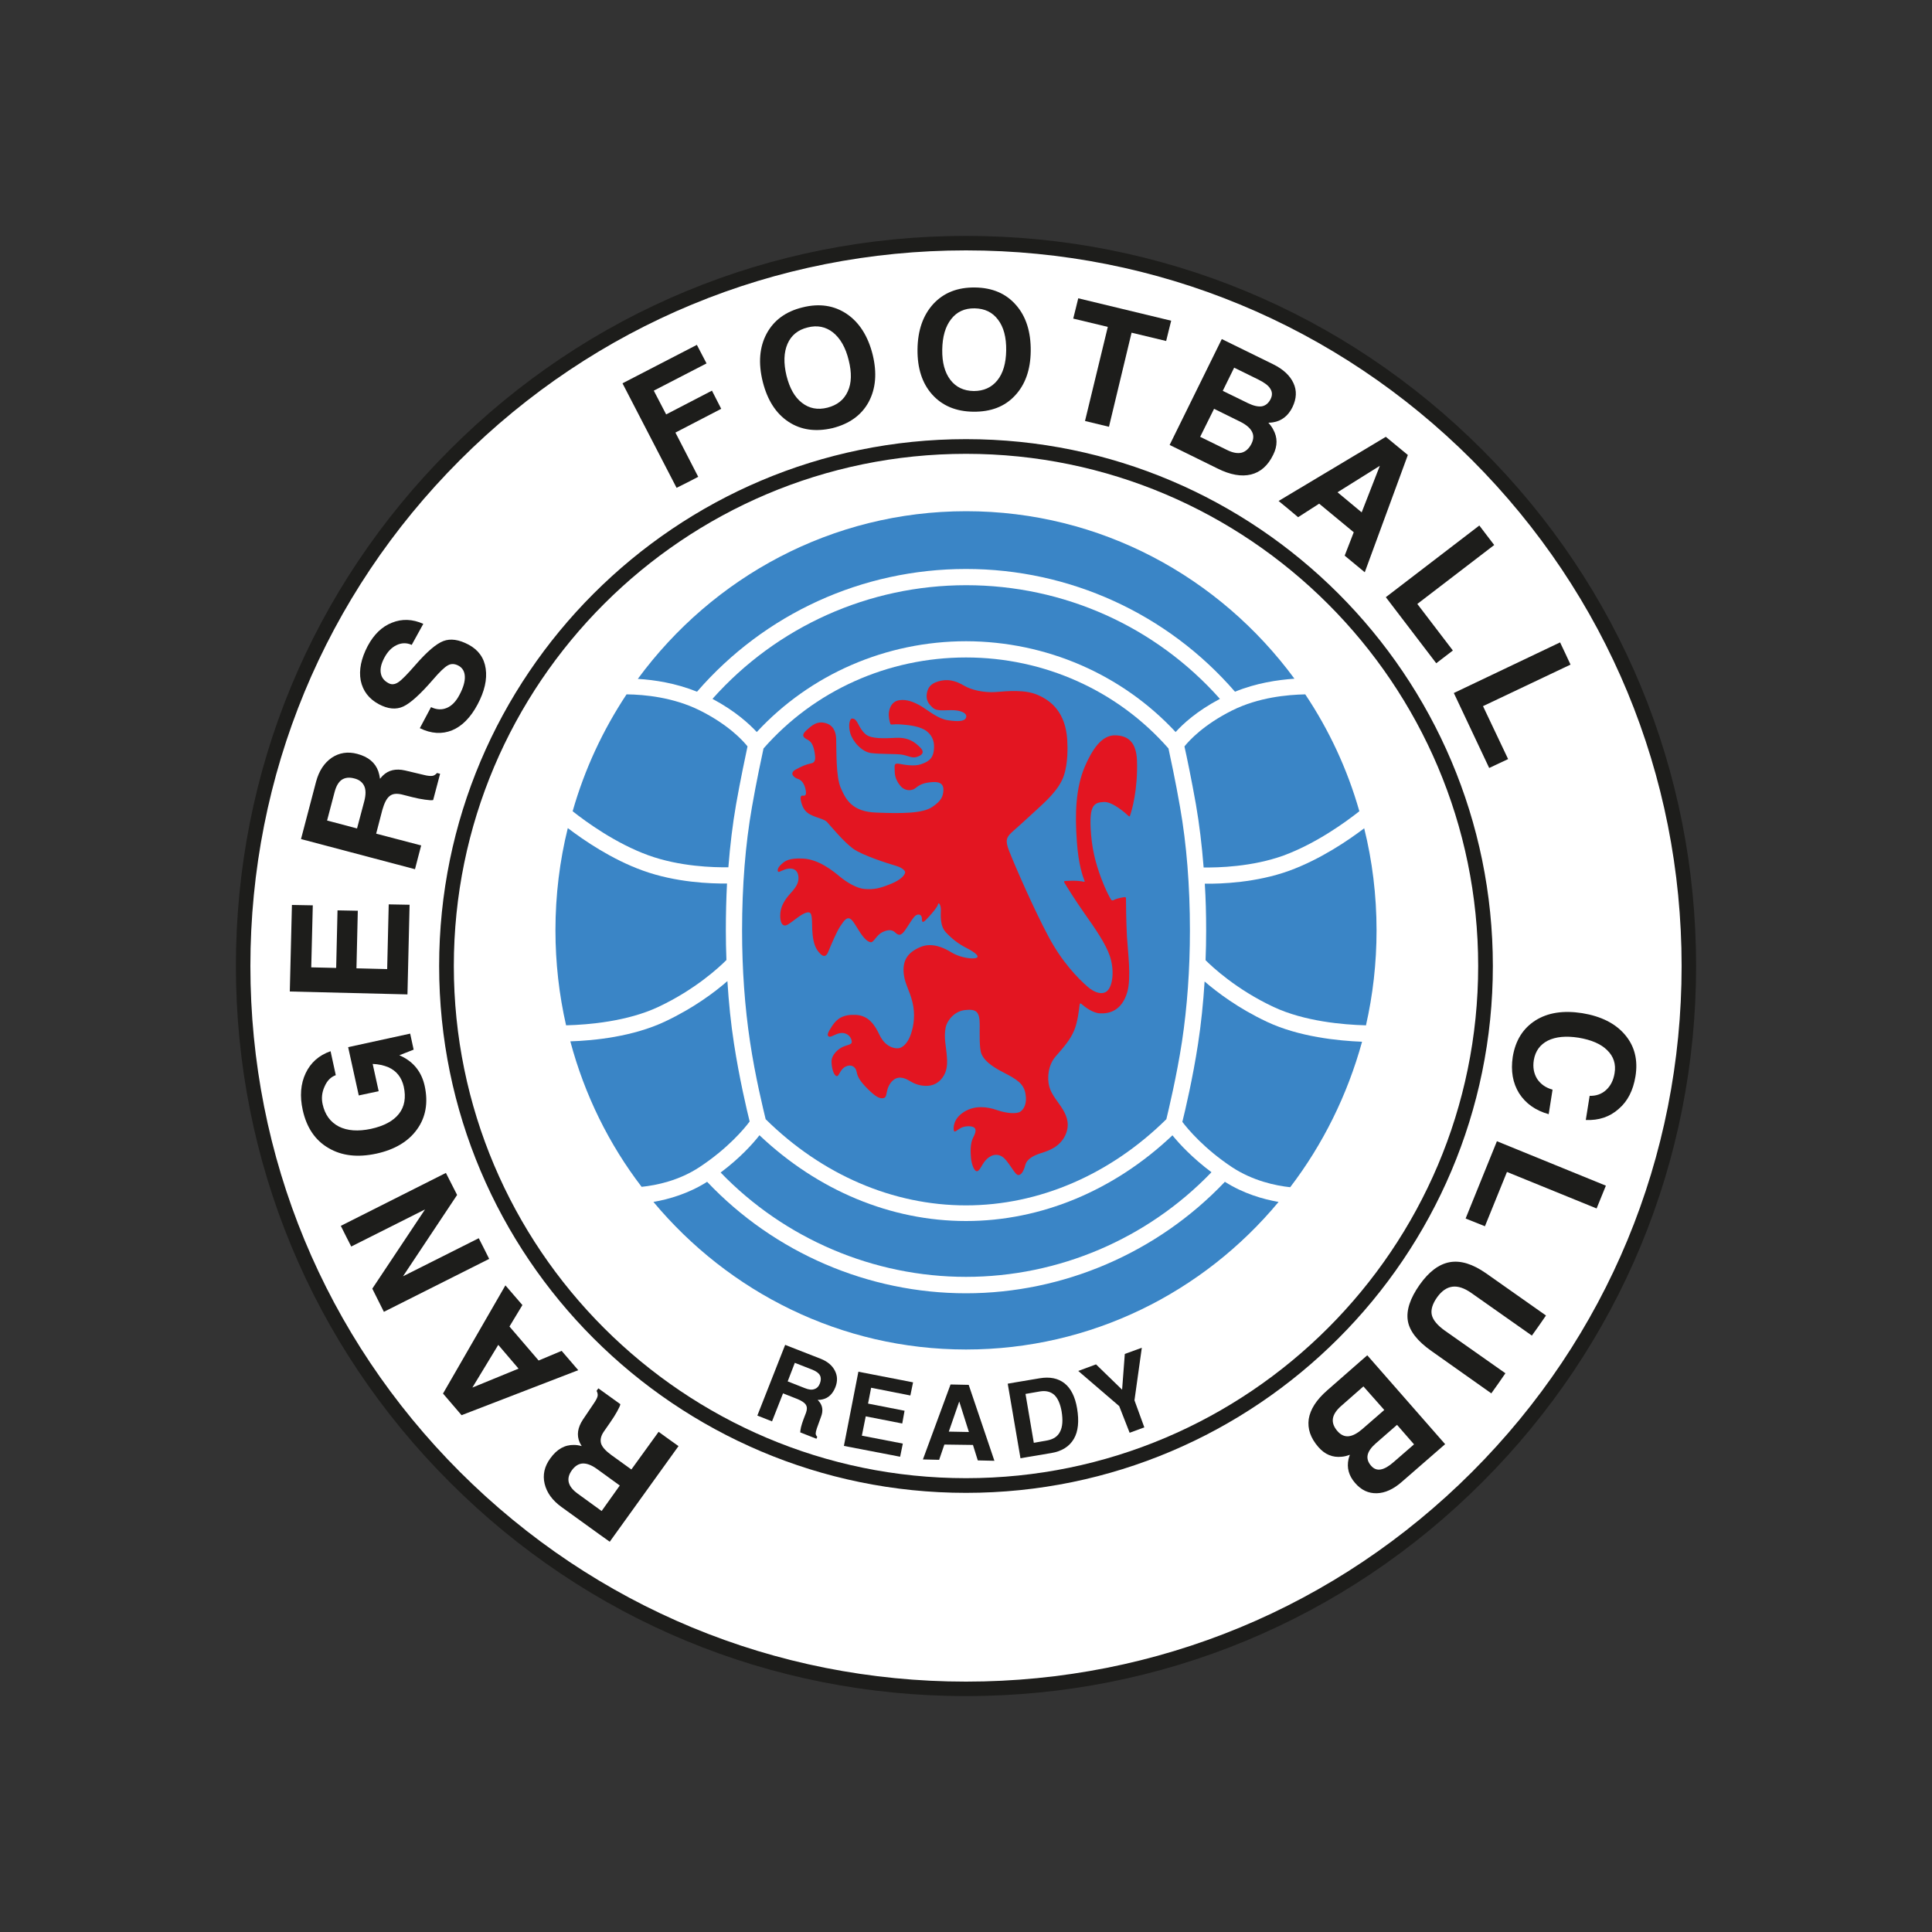 <?xml version="1.0" encoding="utf-8"?>
<!-- Generator: Adobe Illustrator 24.2.0, SVG Export Plug-In . SVG Version: 6.00 Build 0)  -->
<svg version="1.1" id="katman_1" xmlns="http://www.w3.org/2000/svg" xmlns:xlink="http://www.w3.org/1999/xlink" x="0px" y="0px"
	 viewBox="0 0 1000 1000" style="enable-background:new 0 0 1000 1000;" xml:space="preserve">
<rect x="0" y="0" width="1000" height="1000" fill="#333333" stroke="none"/>
<style type="text/css">
	.st0{fill:#FFFFFF;}
	.st1{fill:#1D1D1B;}
	.st2{fill:#3A85C6;}
	.st3{fill:#E31521;}
</style>
<g>
	<ellipse transform="matrix(0.707 -0.707 0.707 0.707 -207.107 500)" class="st0" cx="500" cy="500" rx="374.1" ry="374.1"/>
	<path class="st1" d="M232.8,232.8C161.4,304.1,122.1,399,122.1,500c0,100.9,39.3,195.9,110.7,267.2
		C304.1,838.6,399,877.9,500,877.9c101,0,195.9-39.3,267.2-110.7c71.4-71.4,110.7-166.3,110.7-267.2c0-101-39.3-195.9-110.7-267.2
		C695.9,161.4,601,122.1,500,122.1C399,122.1,304.1,161.4,232.8,232.8z M238.1,761.9c-70-70-108.5-163-108.5-261.9
		c0-98.9,38.5-191.9,108.5-261.9s163-108.5,261.9-108.5c98.9,0,191.9,38.5,261.9,108.5c69.9,70,108.5,163,108.5,261.9
		c0,98.9-38.5,191.9-108.5,261.9c-70,70-163,108.5-261.9,108.5C401.1,870.4,308.1,831.8,238.1,761.9z"/>
	<g>
		<path class="st1" d="M315.6,798l-5.2-3.7L290.6,780c-4.7-3.4-7.6-7.4-8.7-12c-1.1-4.6-0.1-9,2.9-13.1c3.4-4.8,7.5-7.1,12.3-7
			c1.3,0,2.6,0.2,4,0.6c-0.4-0.7-0.8-1.3-1.1-2c-1.6-3.7-1-7.6,1.7-11.7l5.6-8.3c1.1-1.6,1.8-2.9,2-3.8c0.2-0.9,0-1.8-0.5-2.8
			l0.9-1.3l11.4,8.2c-0.1,0.7-0.7,2-1.7,3.8c-1,1.8-2.2,3.7-3.6,5.7l-3.2,4.6c-1.6,2.3-2,4.3-1.5,6.2c0.6,1.9,2.3,3.8,5.3,6
			l10.4,7.5l14.1-19.5l5.1,3.7l5.2,3.7L315.6,798z M320.8,768.9l-12-8.7c-2.7-1.9-5.1-2.8-7.2-2.7c-2.1,0.1-4,1.3-5.6,3.5
			c-1.6,2.2-2.1,4.3-1.6,6.3c0.5,2,2,3.9,4.6,5.8l12.4,9L320.8,768.9z"/>
		<path class="st1" d="M238.9,732.5l-4.8-5.6l-4.8-5.6l32.3-56l4.4,5.1l4.4,5.1l-6.7,11.1l15.1,17.6l11.9-5l4.3,5l4.3,5L238.9,732.5
			z M268.4,708.4l-10.5-12.3l-13.4,22.1l0,0L268.4,708.4z"/>
		<path class="st1" d="M247.8,640.9l2.7,5.3l2.7,5.4L198.7,679l-3-6l-3-6l27.3-41l-38.2,19.2l-2.7-5.3l-2.7-5.4l54.4-27.4l2.9,5.7
			l2.9,5.7l-28,42.1L247.8,640.9z"/>
		<path class="st1" d="M219.8,562c1.9,8.7,0.6,16.2-3.9,22.5c-4.5,6.3-11.5,10.5-21,12.6c-9.7,2.1-18,1.2-24.9-2.9
			c-6.9-4-11.3-10.6-13.3-19.6c-1.6-7.2-1.1-13.6,1.5-19.1c2.6-5.5,6.9-9.3,12.9-11.4l2.7,12.4c-2.5,0.9-4.5,2.8-5.8,5.9
			c-1.4,3-1.7,6.1-1,9.2c1.2,5.4,4,9.2,8.4,11.5c4.4,2.2,9.9,2.6,16.6,1.2c6.8-1.5,11.6-4.1,14.5-7.8c2.9-3.7,3.7-8.4,2.5-14l0,0
			c-1.1-4.8-3.7-8.2-8-10.1c-2.4-1-5.1-1.6-8-1.7l-0.1,0l3.1,14.1l-10.3,2.2l-5.5-25l32.1-7l1.8,8.3l-7.4,2.9l1.1,0.5
			C214.2,549.8,218.2,554.9,219.8,562L219.8,562z"/>
		<path class="st1" d="M210.9,514.7l-60.9-1.5l1.1-44.8l5.4,0.1l5.4,0.1l-0.8,32.1l12.9,0.3l0.7-29.8l5.2,0.1l5.3,0.1l-0.7,29.8
			l15.9,0.4l0.8-33.5l5.4,0.1l5.4,0.1L210.9,514.7z"/>
		<path class="st1" d="M155.8,434.3l1.6-6.1l6.2-23.6c1.5-5.6,4.2-9.7,8.1-12.4c3.9-2.6,8.3-3.3,13.2-2c5.7,1.5,9.3,4.5,10.9,9
			c0.4,1.2,0.7,2.5,0.9,3.9c0.5-0.6,1-1.2,1.5-1.7c2.9-2.8,6.7-3.7,11.5-2.6l9.7,2.3c1.9,0.5,3.4,0.6,4.3,0.5
			c0.9-0.1,1.7-0.6,2.5-1.5l1.6,0.4l-3.6,13.6c-0.7,0.2-2.1,0.1-4.2-0.2c-2.1-0.3-4.3-0.7-6.6-1.3l-5.5-1.4
			c-2.7-0.6-4.8-0.4-6.3,0.9c-1.5,1.2-2.7,3.6-3.7,7.1l-3.2,12.3l23.3,6.1l-1.6,6.1l-1.6,6.2L155.8,434.3z M184.8,428.8l3.8-14.3
			c0.8-3.2,0.8-5.8-0.1-7.7c-0.9-1.9-2.6-3.3-5.2-3.9c-2.6-0.7-4.7-0.4-6.4,0.7c-1.7,1.2-2.9,3.3-3.7,6.3l-3.9,14.8L184.8,428.8z"/>
		<path class="st1" d="M213.1,333.8c-2.6-1.2-5.3-1.1-7.8,0.1c-2.6,1.2-4.8,3.5-6.5,6.8c-1.5,2.9-2.1,5.4-1.7,7.7
			c0.4,2.3,1.7,4,4,5.2c1.6,0.9,3.3,0.7,5.1-0.5c1.8-1.2,4.7-4.2,8.8-8.9c6-6.9,10.8-11,14.5-12.4c3.7-1.4,8-0.8,13.1,1.9
			c5,2.7,8,6.8,8.8,12.4c0.8,5.6-0.6,11.7-4.2,18.5c-3.6,6.8-8.1,11.3-13.2,13.4c-5.2,2.1-10.8,1.8-16.7-1.1l5.8-10.9
			c2.9,1.4,5.6,1.5,8.2,0.4c2.6-1.1,4.8-3.4,6.6-6.9c1.9-3.6,2.8-6.7,2.7-9.3c-0.1-2.6-1.2-4.5-3.2-5.6c-2-1.1-3.9-1.2-5.6-0.2
			c-1.7,0.9-4.3,3.4-7.8,7.5c-6.5,7.5-11.6,12.1-15.3,13.8c-3.7,1.7-7.9,1.3-12.6-1.2c-5.2-2.8-8.3-6.9-9.4-12.3
			c-1-5.4,0.2-11.3,3.6-17.8c3.2-6,7.4-10.1,12.6-12.1c5.2-2.1,10.6-1.9,16.2,0.6L213.1,333.8z"/>
		<path class="st1" d="M350.2,252.5l-28-54.1l38.5-19.9l2.5,4.8l2.5,4.8l-27.3,14.1l6.4,12.3l23.7-12.3l2.4,4.7l2.4,4.7l-23.7,12.3
			l11.8,22.9l-5.6,2.9L350.2,252.5z"/>
		<path class="st1" d="M408.1,218.3c-6.5-4.3-10.9-11.2-13.3-20.7c-2.4-9.7-1.7-18,2-24.9c3.7-6.9,9.9-11.5,18.6-13.6
			c8.7-2.2,16.4-1,22.9,3.4c6.5,4.4,11,11.5,13.4,21.1c2.3,9.5,1.6,17.6-2.1,24.5c-3.7,6.8-10,11.3-18.7,13.5
			C422.2,223.6,414.6,222.6,408.1,218.3z M438.8,202.6c2-4.3,2.1-9.7,0.5-16.1c-1.6-6.6-4.3-11.3-8.1-14.4c-3.8-3-8.2-3.9-13.2-2.6
			c-5,1.2-8.5,4.1-10.4,8.5c-1.9,4.4-2.1,9.9-0.5,16.5c1.6,6.4,4.2,11.1,8,14c3.7,2.9,8.1,3.8,13.2,2.5
			C433.3,209.7,436.8,207,438.8,202.6z"/>
		<path class="st1" d="M482.5,204.2c-5.2-5.8-7.7-13.6-7.6-23.3c0.1-10,2.9-17.8,8.2-23.6c5.4-5.8,12.5-8.6,21.5-8.5
			c9,0.1,16.1,3.1,21.3,9.1c5.2,5.9,7.7,13.9,7.6,23.8c-0.1,9.8-2.9,17.5-8.2,23.1c-5.3,5.7-12.5,8.4-21.5,8.3
			C494.8,213,487.7,210,482.5,204.2z M516.2,196.9c3-3.7,4.5-8.9,4.6-15.5c0.1-6.8-1.3-12.1-4.2-15.9c-2.9-3.9-6.9-5.8-12.1-5.9
			c-5.2-0.1-9.3,1.8-12.2,5.6c-3,3.8-4.5,9.1-4.6,15.8c-0.1,6.6,1.3,11.8,4.2,15.6c2.9,3.8,6.9,5.7,12.1,5.8
			C509.1,202.4,513.2,200.6,516.2,196.9z"/>
		<path class="st1" d="M573.4,169.2l-17.9-4.3l1.3-5.2l1.3-5.3l48.1,11.6l-1.3,5.2l-1.3,5.3l-17.9-4.3L574,220.9l-6.2-1.5l-6.2-1.5
			L573.4,169.2z"/>
		<path class="st1" d="M632.4,175.5l5.5,2.7l21,10.3c5.3,2.6,8.8,5.9,10.6,9.8c1.8,3.9,1.6,8-0.5,12.4c-2.2,4.5-5.6,7.2-10.1,7.9
			c-0.7,0.1-1.5,0.2-2.4,0.2c1,1.1,1.9,2.3,2.5,3.5c2.3,4.1,2.3,8.5,0,13.1c-2.7,5.6-6.6,9-11.5,10.2c-4.9,1.2-10.7,0.2-17.3-3.1
			l-19.3-9.5l-5.5-2.7L632.4,175.5z M621.2,226.1l13.9,6.8c3,1.5,5.5,1.9,7.6,1.4c2.1-0.6,3.8-2.1,5.1-4.7c1.1-2.3,1.2-4.3,0.2-6.2
			c-1-1.9-3-3.6-6-5.1l-13.6-6.7L621.2,226.1z M632.9,202.3l13.1,6.4c2.9,1.4,5.3,1.9,7.2,1.6c1.9-0.4,3.4-1.6,4.5-3.8
			c0.9-1.9,0.9-3.6-0.2-5.3c-1-1.7-3.1-3.2-6.1-4.7l-12.6-6.2L632.9,202.3z"/>
		<path class="st1" d="M717.3,226.1l5.7,4.7l5.7,4.7l-22.3,60.7l-5.2-4.3l-5.2-4.3l4.7-12.1l-17.9-14.8l-10.9,7l-5-4.2l-5.1-4.2
			L717.3,226.1z M692.3,254.8l12.5,10.4l9.4-24.1l0,0L692.3,254.8z"/>
		<path class="st1" d="M717.3,309.1l48.4-37.1l3.8,5l3.9,5.1l-39.8,30.5l18.4,24.1l-4.3,3.3l-4.3,3.3L717.3,309.1z"/>
		<path class="st1" d="M752.5,358.7l55-26.2l2.7,5.7l2.7,5.8l-45.3,21.5l13,27.4l-4.9,2.3l-4.9,2.3L752.5,358.7z"/>
		<path class="st1" d="M801.6,576.7c-6.8-1.9-11.9-5.5-15.3-10.8c-3.3-5.3-4.4-11.6-3.3-18.9c1.4-8.5,5.3-14.7,11.7-18.8
			c6.5-4.1,14.5-5.3,24.2-3.8c9.8,1.6,17.2,5.3,22.2,11.2c5,5.9,6.8,13.1,5.4,21.6c-1.2,7.2-4,12.8-8.7,16.8c-4.6,4.1-10.3,6-17,5.7
			l2-12.5c3.3,0.1,6.2-0.9,8.5-3c2.3-2.1,3.8-5,4.4-8.7c0.8-4.7-0.5-8.7-3.8-11.9c-3.3-3.3-8.3-5.4-14.9-6.5
			c-6.5-1-11.7-0.5-15.8,1.5c-4.1,2.1-6.5,5.4-7.3,10.1c-0.6,3.7,0,6.9,1.7,9.7c1.8,2.7,4.4,4.6,8,5.6L801.6,576.7z"/>
		<path class="st1" d="M774.8,590.7l56.4,23l-2.4,5.9l-2.4,5.9L780,606.6l-11.4,28.1l-5-2l-5-2L774.8,590.7z"/>
		<path class="st1" d="M740.8,699.2c-7.1-5-11.2-10.2-12.1-15.5c-0.9-5.4,1.1-11.6,6.1-18.7c4.8-6.8,10-10.7,15.6-11.7
			c5.6-1,11.8,0.9,18.7,5.7l31.1,21.9l-3.6,5.2l-3.7,5.2l-31.4-22.1c-3.6-2.5-6.8-3.6-9.8-3.2c-2.9,0.4-5.5,2.2-7.8,5.4
			c-2.5,3.5-3.4,6.6-2.8,9.2c0.6,2.6,2.8,5.3,6.7,8.1l31.4,22.1l-3.6,5.2l-3.7,5.2L740.8,699.2z"/>
		<path class="st1" d="M748,747.5l-4.6,4l-17.7,15.4c-4.4,3.9-8.8,5.9-13.1,6c-4.3,0.1-8-1.6-11.2-5.3c-3.3-3.8-4.4-7.9-3.4-12.4
			c0.2-0.7,0.4-1.5,0.7-2.2c-1.4,0.5-2.8,0.9-4.2,1c-4.7,0.5-8.7-1.1-12.1-5c-4.1-4.7-5.7-9.5-5-14.5c0.8-5,3.9-9.9,9.5-14.8
			l16.2-14.2l4.6-4L748,747.5z M705.7,717.6l-11.6,10.2c-2.5,2.2-3.9,4.4-4.2,6.5c-0.3,2.2,0.5,4.3,2.4,6.5c1.7,1.9,3.6,2.8,5.7,2.6
			c2.1-0.2,4.4-1.4,7-3.6l11.5-10L705.7,717.6z M723.1,737.5l-11,9.6c-2.4,2.1-3.8,4.1-4.2,6c-0.4,1.9,0.2,3.8,1.8,5.6
			c1.4,1.6,3,2.2,4.9,1.9c1.9-0.3,4.2-1.6,6.7-3.8l10.6-9.2L723.1,737.5z"/>
	</g>
	<g>
		<path class="st1" d="M406.4,696.1l3.8,1.5l14.6,5.7c3.5,1.4,5.9,3.4,7.3,6.1c1.4,2.7,1.5,5.5,0.3,8.6c-1.4,3.5-3.6,5.6-6.6,6.3
			c-0.8,0.2-1.7,0.3-2.6,0.3c0.4,0.4,0.7,0.7,1,1.1c1.6,2.1,1.9,4.6,0.8,7.5l-2.2,6.1c-0.4,1.2-0.6,2.1-0.6,2.7
			c0,0.6,0.3,1.1,0.8,1.7l-0.4,1l-8.4-3.3c0-0.5,0.1-1.3,0.4-2.7c0.3-1.3,0.8-2.7,1.3-4.1l1.3-3.4c0.6-1.7,0.6-3-0.1-4.1
			c-0.7-1.1-2.1-2-4.2-2.9l-7.6-3l-5.7,14.5l-3.8-1.5l-3.8-1.5L406.4,696.1z M407.7,715l8.9,3.5c2,0.8,3.6,1,4.9,0.5
			c1.3-0.4,2.3-1.4,2.9-3c0.6-1.6,0.6-3,0-4.1c-0.6-1.2-1.9-2.1-3.8-2.9l-9.2-3.6L407.7,715z"/>
		<path class="st1" d="M436.8,748.4l7.5-38.4l28.3,5.5l-0.7,3.4l-0.7,3.4l-20.3-4l-1.6,8.2l18.9,3.7l-0.6,3.3l-0.6,3.3l-18.9-3.7
			l-2,10l21.2,4.1l-0.7,3.4l-0.7,3.4L436.8,748.4z"/>
		<path class="st1" d="M492,716.6l4.7,0.1l4.7,0.1l13.3,39.3l-4.3-0.1l-4.3-0.1l-2.5-8l-14.8-0.2l-2.7,7.9l-4.2-0.1l-4.2-0.1
			L492,716.6z M491.1,741l10.4,0.2l-5-15.8h0L491.1,741z"/>
		<path class="st1" d="M521.6,716.2l4-0.7l12.5-2.1c5.3-0.9,9.6,0,12.9,2.6c3.3,2.6,5.5,7,6.5,13c1.1,6.6,0.6,11.9-1.7,15.8
			c-2.3,3.9-6.2,6.4-11.7,7.3l-11.9,2l-4,0.7L521.6,716.2z M535.1,746.8l6.8-1.2c3.3-0.6,5.6-2.1,6.8-4.6c1.3-2.5,1.5-6,0.8-10.4
			c-0.7-4-2-6.9-3.8-8.6c-1.9-1.7-4.4-2.3-7.4-1.8l-7.5,1.3L535.1,746.8z"/>
		<path class="st1" d="M579.3,727.8l-21.2-18.2l4.6-1.7l4.6-1.7l13.5,13.1l0,0l1.4-18.5l4.4-1.6l4.4-1.6l-3.8,27.2l5.1,14l-3.8,1.4
			l-3.8,1.4L579.3,727.8z"/>
	</g>
	<path class="st1" d="M227.3,500c0,150.4,122.3,272.7,272.7,272.7c150.4,0,272.7-122.3,272.7-272.7c0-150.4-122.3-272.7-272.7-272.7
		C349.6,227.3,227.3,349.6,227.3,500z M234.9,500c0-146.2,118.9-265.1,265.1-265.1S765.1,353.8,765.1,500S646.2,765.1,500,765.1
		S234.9,646.2,234.9,500z"/>
	<path class="st2" d="M500,340.3c40.5,0,78.6,17.2,104.8,47.1c0.8,3.7,3.7,17.1,6,30.4c3.4,19.3,5.1,40.8,5.1,63.8
		c0,20.2-1.4,39.5-4.1,57.5c-2.8,18.2-7,35.6-8.1,40.2c-29.1,28.7-65.9,44.6-103.7,44.6s-74.5-15.8-103.7-44.6
		c-1.1-4.6-5.4-22-8.1-40.2c-2.7-17.9-4.1-37.3-4.1-57.5c0-23,1.7-44.5,5.1-63.8c2.3-13.3,5.2-26.7,6-30.4
		C421.4,357.5,459.5,340.3,500,340.3z"/>
	<path class="st2" d="M608.5,378.9c3.8-4.2,10.9-10.8,22.8-17.1l0.1-0.1c-33.3-37.5-80.9-58.8-131.3-58.8s-98,21.4-131.3,58.8
		l0.1,0.1c11.8,6.3,19,13,22.8,17.1l0,0c27.7-29.9,66.9-47,108.4-47C541.5,332,580.7,349,608.5,378.9L608.5,378.9z"/>
	<path class="st2" d="M373,606.9c33.2,34.4,79.2,54,127,54c47.8,0,93.8-19.6,127-54.1l0-0.1c-10-7.5-16.6-14.7-20.1-19l0-0.1
		c-30.3,28.7-68.1,44.4-106.9,44.4c-38.8,0-76.6-15.7-106.9-44.4l0,0C389.6,592.1,383,599.4,373,606.9L373,606.9z"/>
	<path class="st2" d="M296.4,419.9c7.2,5.7,22.4,16.7,39.2,22.8c16.3,5.9,33.9,6.3,41.3,6.2h0.1c0.9-11.4,2.2-22.3,4-32.6
		c2.2-12.5,4.9-25.2,5.9-29.9l0-0.1c-2.5-3.1-9.9-11.2-24.7-18.6c-13.7-6.8-28.6-8.2-37.8-8.3l-0.1,0
		C312.1,377.8,302.6,398.1,296.4,419.9L296.4,419.9z"/>
	<path class="st2" d="M295.2,539c12.3-0.4,32.4-2.4,49.1-10.3c14.8-7,25.7-15.2,32.1-20.8l0.1-0.1c0.7,11.2,1.8,22,3.4,32.3
		c2.7,17.7,6.7,34.7,8.1,40.3l0,0.1c-2.8,3.8-11.3,13.9-25.8,23.5c-10.7,7.1-22.4,9.5-30.1,10.3l0,0
		C315.3,592.4,302.6,566.8,295.2,539L295.2,539z"/>
	<path class="st2" d="M293.2,530.7c11.4-0.3,31.5-2,47.5-9.5c19.4-9.1,31.9-20.9,35.2-24.2l0.1-0.1c-0.2-5.1-0.3-10.2-0.3-15.4
		c0-8.3,0.2-16.4,0.6-24.2l-0.1,0c-8.3,0.1-26.4-0.5-43.5-6.7c-16.1-5.8-30.4-15.6-38.7-21.9l-0.1-0.1c-4.2,16.9-6.4,34.7-6.4,52.9
		c0,16.9,1.9,33.4,5.5,49.2L293.2,530.7z"/>
	<path class="st2" d="M330.2,351.4c8.5,0.5,19.6,2.2,30.5,6.6l0.1,0c35-40.4,85.5-63.5,139.2-63.5c53.6,0,104.2,23.1,139.2,63.5
		l0.1,0c11-4.5,22.1-6.1,30.6-6.7l0.1,0c-38.8-52.7-100.4-86.7-169.9-86.7c-69.5,0-131.2,34.1-169.9,86.7L330.2,351.4z"/>
	<path class="st2" d="M338.2,622.1c39,46.7,97,76.4,161.8,76.4c64.8,0,122.9-29.6,161.8-76.4l-0.1,0c-8-1.4-18.1-4.3-27.7-10.4
		l-0.1,0.1c-34.8,36.6-83.5,57.6-133.9,57.6c-50.5,0-99.1-20.9-133.9-57.6l-0.1-0.1c-9.6,6.1-19.7,9-27.7,10.4L338.2,622.1z"/>
	<path class="st2" d="M667.8,614.5c-7.6-0.8-19.3-3.3-30-10.3c-14.5-9.6-23-19.8-25.8-23.5l0-0.1c1.4-5.6,5.4-22.6,8.1-40.3
		c1.6-10.4,2.7-21.2,3.4-32.3l0.1,0.1c6.4,5.5,17.3,13.8,32.2,20.8c16.6,7.8,36.8,9.8,49.1,10.3l0.1,0
		C697.4,566.8,684.7,592.4,667.8,614.5L667.8,614.5z"/>
	<path class="st2" d="M706.8,530.7c-11.4-0.3-31.6-2-47.6-9.5c-19.4-9.1-31.9-20.9-35.2-24.2L624,497c0.2-5.1,0.3-10.2,0.3-15.4
		c0-8.3-0.2-16.4-0.7-24.2l0.1,0c8.3,0.1,26.4-0.5,43.6-6.7c16.1-5.9,30.4-15.6,38.7-21.9l0.1-0.1c4.2,16.9,6.4,34.7,6.4,52.9
		c0,16.9-1.9,33.4-5.5,49.2L706.8,530.7z"/>
	<path class="st2" d="M703.6,419.9c-7.2,5.7-22.4,16.7-39.2,22.9c-16.3,5.9-34,6.3-41.3,6.2l-0.1,0c-0.9-11.4-2.2-22.3-4-32.7
		c-2.2-12.4-4.8-25-5.9-29.8l0-0.2c2.5-3.1,9.9-11.2,24.7-18.6c13.7-6.8,28.6-8.1,37.7-8.3l0.1,0
		C687.9,377.8,697.4,398.1,703.6,419.9L703.6,419.9z"/>
	<g>
		<path class="st3" d="M575,465.5c0.4,0.7,1.1,0.6,1.4,0.4c1.4-0.8,3.9-1.3,5.3-1.5c0.6-0.1,1.1,0,1.1,0.4c0,2.4,0.1,12.6,0.5,19.9
			c0.5,8.3,2.3,21.2,0.2,28.7c-2.8,9.8-9.4,11.4-14.3,11.1c-3.7-0.2-7.8-3.4-9.5-4.9c-0.5-0.4-0.8-0.3-0.9,0.5
			c-0.3,2.6-1,8.9-2.8,13.2c-2,4.9-5.6,8.9-9.6,13.5c-3.9,4.5-4.5,11.1-3.3,15.6c1.2,4.5,4.9,8.2,7.1,12c2.2,3.7,3.6,8,1.2,13.2
			c-2.9,6.1-8.6,8-12.4,9.2c-3.8,1.2-7.4,2.9-8.3,6.2c-0.9,3.3-2.1,5.2-3.6,5.2s-3.2-3.8-6.4-7.7c-3.2-3.9-7-3.2-9.7-0.8
			c-2.7,2.4-3.6,6.2-5.2,6.5c-1.5,0.3-2.9-3.5-3.2-6.7c-0.3-3.2-0.5-7.7,1.2-10.9c1.7-3.2,1.4-4.7-0.2-5.3c-1.5-0.6-4.4-0.5-6.4,0.6
			c-2,1.1-3.2,2.6-3.5,1.2c-0.3-1.4-0.3-6.1,5.3-9.6c5.6-3.5,12-2.7,17.1-0.9c5.2,1.8,10.2,2,12,0.8c1.8-1.2,3.6-4.1,2.7-9.2
			c-0.9-5.2-4.2-7.4-11.4-11.1c-7.1-3.6-10.2-6.7-11.4-9.6c-1.2-2.9-0.9-11.1-0.9-15c0-7-1.8-8.3-7.6-7.7c-5.8,0.6-9.4,5.8-10,8.9
			c-1.1,5.3,0.2,9.6,0.6,15.2c0.5,5.6-0.5,9.1-3.3,12.1c-2.9,3-6.7,3.6-11.1,2.6c-4.4-1.1-5.8-3.5-9.4-3.8c-3.6-0.3-5.9,2.9-6.8,5.6
			c-0.9,2.7-0.5,4.7-2.3,5c-1.8,0.3-3.8-0.5-8-4.7c-4-4-5.3-6.2-5.8-8.9c-0.5-2.7-2.9-4.2-5.8-2.7c-2.9,1.5-3.2,5-4.5,4.9
			c-1.4-0.2-2.6-3.6-2.7-7.3c-0.2-3.6,3.5-7.1,6.7-8.2c3.2-1.1,4.4-1,3.5-3.6c-0.8-2.1-2.9-3.5-5.5-3.2c-2.6,0.3-5,2.4-6.1,1.8
			c-1.1-0.6-0.6-2,1.8-5.6c2.4-3.6,5.5-5.9,12.1-5.6c6.7,0.3,9.9,5.2,12.4,10.5c2.6,5.3,6.4,6.8,9.2,6.8c2.9,0,5.5-3,7-7.4
			c1.5-4.4,2.3-10.2,0.8-16.4c-1.5-6.2-3.9-9.4-4.5-14.6c-0.8-7.1,2-11.3,8.8-14.1c5.9-2.4,12,0.5,15.6,2.7
			c3.6,2.3,9.1,3.6,12.4,3.2c3.3-0.5,0.2-3-4.1-5.2c-4.2-2.1-7.6-4.7-10.9-8.2c-3.3-3.5-2.6-9.4-2.6-11.8c0-2.4-1.2-4.1-1.5-2.7
			c-0.3,1.4-2.9,4.4-4.8,6.5c-2.8,3.1-3.5,3.3-3.5,1.1s-1.4-2.7-2.8-2.1c-1.4,0.5-3.4,4.2-5.8,7.7c-2.4,3.5-3.7,2.8-5.3,1.3
			c-1.6-1.5-3.7-1.5-6.6-0.1c-2.9,1.4-4.5,5.3-5.9,5.2c-1.4-0.1-3.4-1.4-6.4-6.3c-3-4.9-3.8-5.9-5.1-6.1c-1.3-0.1-2.3,1-4.3,4
			c-2,3-4.5,9-6.2,13.1c-1.6,4.2-3.8,2.1-5.7-0.5c-1.9-2.7-2.5-6.9-2.7-10.7c-0.1-3.8,0-7.3-0.9-8.5c-0.9-1.1-3.3-0.3-6.9,2.4
			c-3.7,2.7-5.3,4.2-6.7,3.9c-1.4-0.3-2.3-2.5-2-6.3c0.3-3.8,2.4-7.1,4.9-9.9c2.5-2.8,4.5-5.1,4.5-8.3c0-3.3-1.8-5.3-5.1-4.9
			c-2.8,0.3-4.9,2.1-5.4,1.6c-0.5-0.5-0.5-2,1.8-4c1.6-1.5,3.8-3.2,11.1-2.8c8.1,0.4,15.5,6.4,19.2,9.5c3.7,3,8.5,5.8,12.3,6.2
			c5.2,0.5,8.5-0.4,13.9-2.6c4.7-1.9,7.1-4.2,7.4-5.9c0.1-0.6-0.8-2.3-4.9-3.5c-4.1-1.2-17.1-5.3-22-8.8
			c-4.9-3.5-12.1-12.3-13.5-13.8c-1.4-1.5-4.9-2.1-7.9-3.5c-2.2-1-4.1-2.4-5.2-5.8c-1.1-3.4-0.6-4.5,0.5-4.4c1.1,0.2,2.1,0,1.5-3
			c-0.6-3-2-5-3.9-5.6c-2-0.6-4.9-2.9-1.2-4.9c3.3-1.8,5.2-2.6,8-3.2c2.1-0.4,2.3-2.1,1.8-5.3c-0.5-3.2-1.4-5.6-3.3-6.7
			c-2-1.1-4.2-2.1-1.1-5c3.2-2.9,5.6-4.9,9.7-3.9c4.1,0.9,5.7,4.4,5.8,8.2c0.2,6.4-0.2,19.6,2.4,25.5c2.6,5.9,5.8,12.3,18.5,12.7
			c12.7,0.5,23.8,0.5,28.8-2.9c5-3.3,5.6-5.8,5.8-8.5c0.2-2.7-1.1-4.7-5.5-4.4c-4.4,0.3-6.4,1.1-8.8,3c-2.4,2-6.1,1.4-8-1.1
			c-2-2.4-2.9-4.9-2.9-7.6c0-2.7-0.6-4.2,2.1-3.8c2.7,0.5,7.9,1.5,11.4,0.3c3.5-1.2,6.1-2.6,6.7-6.8c0.6-4.2-0.3-7.7-3.6-10.3
			c-3.3-2.6-9.1-3.2-13-3.5c-2.5-0.2-4.2-0.1-5,0c-0.5,0.1-0.8-0.1-0.9-0.5c-0.4-1.1-1-3.7-0.7-5.9c0.5-3,2-5.8,5.6-6.2
			c3.6-0.5,7.4,0.9,11.4,3.3c3.9,2.4,8.5,6.4,13.6,7.1c5.2,0.8,8.2,0.5,9.1-0.9c0.9-1.4,0.3-3.3-4.2-4.1c-4.5-0.8-10.2,0.9-12.7-1.4
			c-2.6-2.3-3.6-4.2-3.2-7.3c0.5-3,1.8-5.2,5.9-6.4c4.7-1.4,8.7-0.6,13.6,2.3c3.6,2.1,9.9,3.6,16.1,3.2c6.2-0.5,15.2-1.4,21.8,1.5
			c7.3,3.1,14.4,9.3,15.3,23.2c0.2,3.6,0.5,12-1.8,18.7c-2.5,7.3-9.8,13.6-14,17.5c-5.6,5.2-11.1,10.1-12.8,11.6
			c-2.9,2.7-3.6,4.3-1.5,9.7c3.2,8.2,13,30.5,20.2,44c7.1,13.5,15.6,22.1,20.3,26.2c4.7,4.1,8.4,4,10.2,2.4
			c3.2-2.9,3.8-11.3,1.4-18.3c-2.1-6.1-7.1-13.5-13.2-22.1c-4.9-7-9-13.6-10.3-15.8c-0.3-0.5-0.1-0.8,0.5-0.8c1.8-0.1,6-0.4,9.7,0.4
			c0.2,0,0.5-0.1,0.2-0.6c-0.8-2-3.1-8.3-3.9-20c-1.1-14.6-0.6-28,4.1-39c4.7-10.9,9.7-16.4,15.9-16.2c6.2,0.2,10.7,3.2,11.1,13
			c0.5,15.2-2.7,26-3.6,28.6c-0.1,0.4-0.4,0.5-0.7,0.2c-1.8-1.7-8.3-7.4-12.7-7.3c-5.2,0.2-7.5,1.7-7,13.3
			c0.5,10.2,2.3,17.7,5.6,26.5C572.3,460.7,574.1,464,575,465.5z"/>
		<path class="st3" d="M441.2,371.9c-1.4-0.1-2.3,3.3-1.1,7.6c1.2,4.2,5.9,9.7,10.9,10.3c5,0.6,12.6,0.3,15.8,0.8s5.2,2,7.7,1.2
			c2.6-0.8,4.4-2.3,1.8-4.9c-2.6-2.6-5.9-5.3-12.4-5c-6.5,0.3-12.9,0.6-15.8-1.8C444,376.6,444.2,372.2,441.2,371.9z"/>
	</g>
</g>
</svg>

